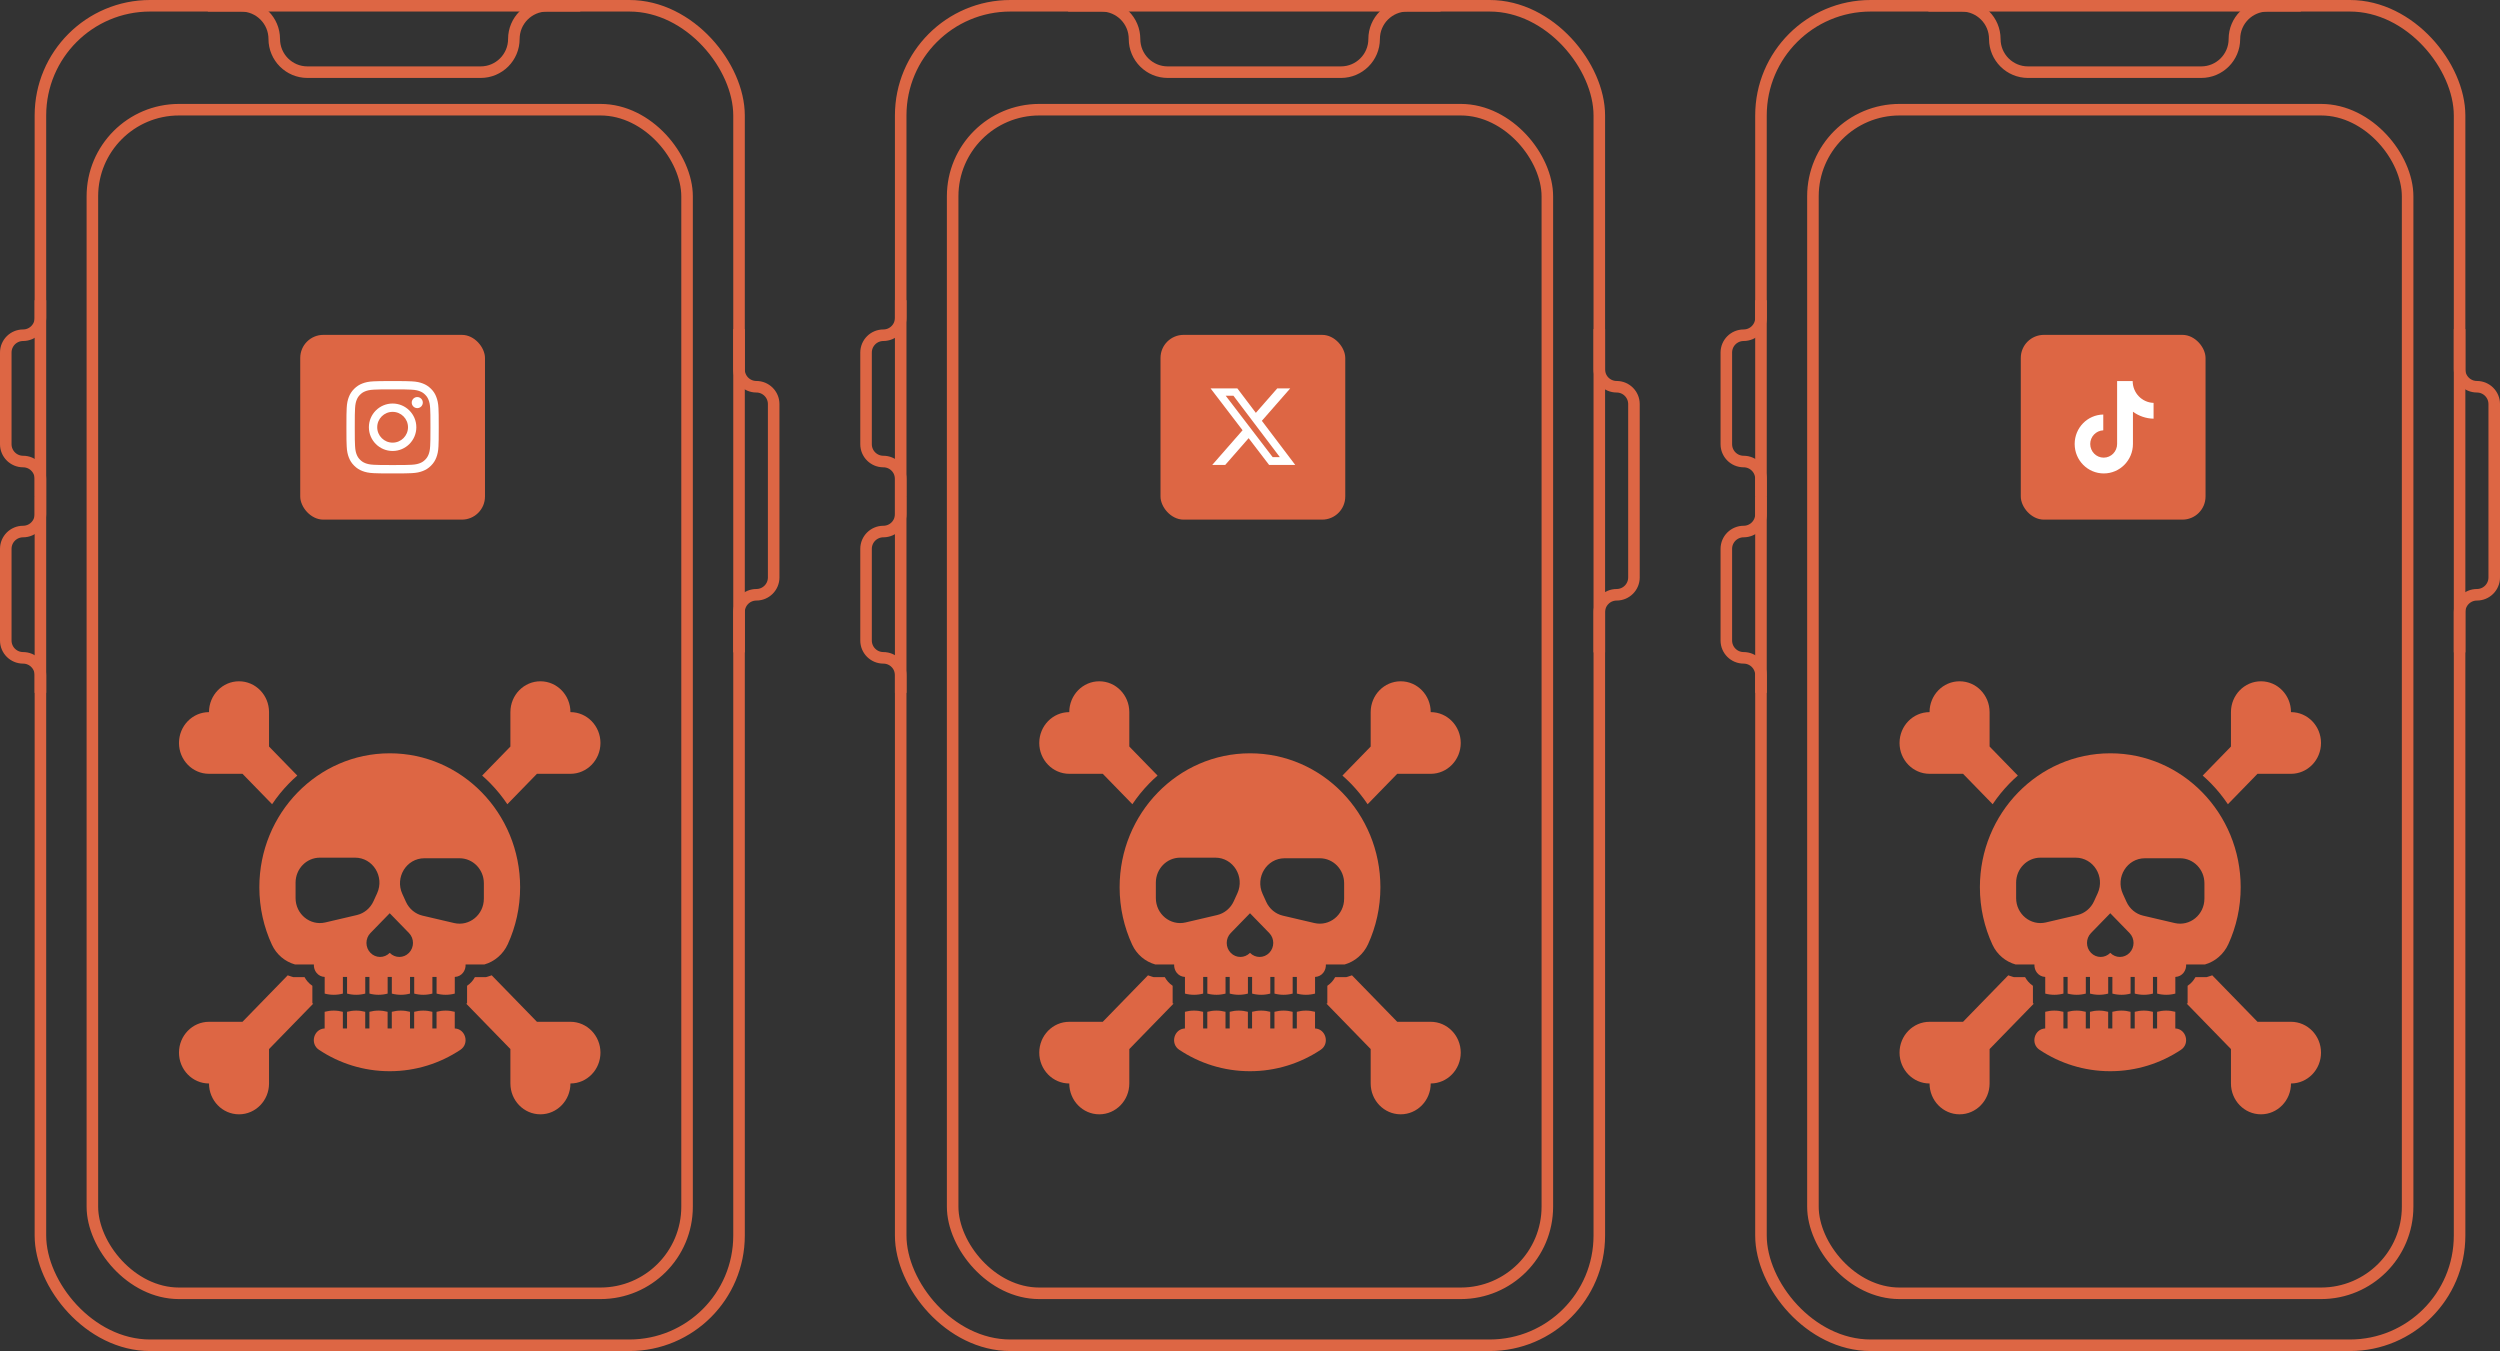 <?xml version="1.0" encoding="UTF-8"?> <svg xmlns="http://www.w3.org/2000/svg" width="433" height="234" viewBox="0 0 433 234" fill="none"><rect x="0" y="0" width="433" height="234" fill="#333333" stroke="none"/><rect x="7" y="1" width="121" height="232" rx="19" stroke="#DD6644" stroke-width="2"></rect><path d="M36 1H41.75C44.926 1 47.5 3.574 47.5 6.75V6.75C47.5 9.926 50.074 12.5 53.25 12.5H83.25C86.426 12.5 89 9.926 89 6.75V6.75C89 3.574 91.574 1 94.75 1H100.5" stroke="#DD6644" stroke-width="2"></path><path d="M7 86L7 82.938C7 81.281 5.657 79.938 4 79.938V79.938C2.343 79.938 1 78.595 1 76.938L1 61.062C1 59.405 2.343 58.062 4 58.062V58.062C5.657 58.062 7 56.719 7 55.062L7 52" stroke="#DD6644" stroke-width="2"></path><path d="M128 57L128 63.984C128 65.641 129.343 66.984 131 66.984V66.984C132.657 66.984 134 68.328 134 69.984L134 100.016C134 101.672 132.657 103.016 131 103.016V103.016C129.343 103.016 128 104.359 128 106.016L128 113" stroke="#DD6644" stroke-width="2"></path><path d="M7 120L7 116.938C7 115.281 5.657 113.938 4 113.938V113.938C2.343 113.938 1 112.595 1 110.938L1 95.062C1 93.405 2.343 92.062 4 92.062V92.062C5.657 92.062 7 90.719 7 89.062L7 86" stroke="#DD6644" stroke-width="2"></path><g clip-path="url(#clip0_4186_6774)"><rect x="16" y="19" width="103" height="205" rx="15" stroke="#DD6644" stroke-width="2"></rect><path d="M84.975 135.718C86.052 136.825 87.019 138.02 87.871 139.292L92.999 134.024H98.8C101.671 134.024 103.999 131.633 103.999 128.683C103.999 125.733 101.671 123.341 98.8 123.341C98.8 120.391 96.472 118 93.601 118C90.729 118 88.402 120.391 88.402 123.341V129.301L83.508 134.329C84.012 134.77 84.502 135.233 84.975 135.718Z" fill="#DD6644"></path><path d="M54.102 173.783V170.738C53.809 170.543 53.539 170.309 53.299 170.037C53.085 169.794 52.9 169.526 52.747 169.242H50.821L50.544 169.164C50.302 169.096 50.064 169.017 49.831 168.928L41.998 176.976H36.199C33.328 176.976 31 179.367 31 182.317C31 185.267 33.328 187.659 36.199 187.659C36.199 190.609 38.526 193 41.398 193C44.27 193 46.597 190.609 46.597 187.659V181.699L54.26 173.826L54.103 173.784L54.102 173.783Z" fill="#DD6644"></path><path d="M98.799 176.975H92.998L85.162 168.925C84.927 169.014 84.688 169.095 84.445 169.163L84.168 169.242H82.251C82.098 169.527 81.913 169.794 81.698 170.037C81.458 170.309 81.189 170.543 80.896 170.738V173.783L80.738 173.825L88.402 181.698V187.658C88.402 190.608 90.729 192.999 93.601 192.999C96.472 192.999 98.8 190.608 98.8 187.658C101.671 187.658 103.999 185.267 103.999 182.316C103.999 179.366 101.671 176.975 98.8 176.975H98.799Z" fill="#DD6644"></path><path d="M36.199 134.023H42L47.128 139.291C47.98 138.019 48.947 136.824 50.024 135.717C50.497 135.232 50.986 134.769 51.491 134.328L46.597 129.3V123.341C46.596 120.391 44.269 118 41.397 118C38.526 118 36.198 120.391 36.198 123.341C33.328 123.341 31 125.733 31 128.682C31 131.631 33.328 134.023 36.199 134.023Z" fill="#DD6644"></path><path d="M67.499 130.473C55.028 130.473 44.918 140.86 44.918 153.672C44.918 157.232 45.699 160.604 47.093 163.618C47.887 165.333 49.371 166.562 51.106 167.049H54.362C54.303 168.089 55.029 169.155 56.235 169.205V172.089C56.738 172.225 57.266 172.297 57.811 172.297C58.356 172.297 58.884 172.225 59.388 172.089V169.209H60.111V172.089C60.614 172.225 61.143 172.297 61.688 172.297C62.233 172.297 62.76 172.225 63.264 172.089V169.209H63.987V172.089C64.491 172.225 65.019 172.297 65.564 172.297C66.109 172.297 66.636 172.225 67.14 172.089V169.209H67.864V172.089C68.367 172.225 68.895 172.297 69.44 172.297C69.985 172.297 70.512 172.225 71.016 172.089V169.209H71.74V172.089C72.243 172.225 72.771 172.297 73.316 172.297C73.861 172.297 74.388 172.225 74.892 172.089V169.209H75.616V172.089C76.119 172.225 76.647 172.297 77.192 172.297C77.737 172.297 78.264 172.225 78.768 172.089V169.205C79.975 169.155 80.7 168.089 80.641 167.049H83.886C85.65 166.551 87.149 165.28 87.951 163.527C89.319 160.535 90.085 157.196 90.085 153.671C90.085 140.859 79.975 130.472 67.504 130.472L67.499 130.473ZM61.805 158.488L56.344 159.766C53.706 160.384 51.193 158.324 51.193 155.545V152.875C51.193 150.484 53.079 148.546 55.407 148.546H61.501C64.586 148.546 66.626 151.839 65.318 154.711L64.684 156.102C64.133 157.311 63.071 158.192 61.804 158.488L61.805 158.488ZM70.837 165.032C69.915 165.979 68.421 165.979 67.499 165.032C66.577 165.979 65.083 165.979 64.161 165.032C63.239 164.085 63.239 162.549 64.161 161.602L67.499 158.172L70.837 161.602C71.759 162.549 71.759 164.085 70.837 165.032ZM83.805 155.65C83.805 158.429 81.292 160.489 78.654 159.871L73.193 158.593C71.926 158.296 70.863 157.415 70.313 156.206L69.679 154.815C68.371 151.944 70.411 148.65 73.496 148.65H79.591C81.918 148.65 83.805 150.588 83.805 152.979V155.649L83.805 155.65Z" fill="#DD6644"></path><path d="M78.762 178.129V175.244C78.259 175.109 77.731 175.037 77.186 175.037C76.641 175.037 76.114 175.109 75.61 175.244V178.125H74.886V175.244C74.383 175.109 73.855 175.037 73.31 175.037C72.765 175.037 72.238 175.109 71.734 175.244V178.125H71.01V175.244C70.507 175.109 69.979 175.037 69.434 175.037C68.889 175.037 68.362 175.109 67.858 175.244V178.125H67.134V175.244C66.631 175.109 66.103 175.037 65.558 175.037C65.013 175.037 64.486 175.109 63.981 175.244V178.125H63.258V175.244C62.755 175.109 62.227 175.037 61.682 175.037C61.137 175.037 60.609 175.109 60.105 175.244V178.125H59.382V175.244C58.879 175.109 58.35 175.037 57.805 175.037C57.261 175.037 56.733 175.109 56.229 175.244V178.129C54.348 178.208 53.633 180.755 55.244 181.825C58.773 184.171 62.978 185.533 67.494 185.533C72.01 185.533 76.215 184.171 79.744 181.825C81.354 180.755 80.64 178.207 78.759 178.129H78.762Z" fill="#DD6644"></path><rect x="52" y="58" width="32" height="32" rx="4" fill="#DD6644"></rect><g clip-path="url(#clip1_4186_6774)"><path d="M68 67.441C70.138 67.441 70.391 67.45 71.231 67.487C72.013 67.522 72.434 67.653 72.716 67.763C73.088 67.906 73.356 68.081 73.634 68.359C73.916 68.641 74.088 68.906 74.231 69.278C74.341 69.559 74.472 69.984 74.506 70.763C74.544 71.606 74.553 71.859 74.553 73.994C74.553 76.131 74.544 76.384 74.506 77.225C74.472 78.006 74.341 78.428 74.231 78.709C74.088 79.081 73.912 79.35 73.634 79.628C73.353 79.909 73.088 80.081 72.716 80.225C72.434 80.334 72.009 80.466 71.231 80.5C70.388 80.537 70.134 80.547 68 80.547C65.862 80.547 65.609 80.537 64.769 80.5C63.987 80.466 63.566 80.334 63.284 80.225C62.913 80.081 62.644 79.906 62.366 79.628C62.084 79.347 61.913 79.081 61.769 78.709C61.659 78.428 61.528 78.003 61.494 77.225C61.456 76.381 61.447 76.128 61.447 73.994C61.447 71.856 61.456 71.603 61.494 70.763C61.528 69.981 61.659 69.559 61.769 69.278C61.913 68.906 62.087 68.638 62.366 68.359C62.647 68.078 62.913 67.906 63.284 67.763C63.566 67.653 63.991 67.522 64.769 67.487C65.609 67.45 65.862 67.441 68 67.441ZM68 66C65.828 66 65.556 66.009 64.703 66.047C63.853 66.084 63.269 66.222 62.763 66.419C62.234 66.625 61.788 66.897 61.344 67.344C60.897 67.787 60.625 68.234 60.419 68.759C60.222 69.269 60.084 69.85 60.047 70.7C60.009 71.556 60 71.828 60 74C60 76.172 60.009 76.444 60.047 77.297C60.084 78.147 60.222 78.731 60.419 79.237C60.625 79.766 60.897 80.213 61.344 80.656C61.788 81.1 62.234 81.375 62.759 81.578C63.269 81.775 63.85 81.912 64.7 81.95C65.553 81.987 65.825 81.997 67.997 81.997C70.169 81.997 70.441 81.987 71.294 81.95C72.144 81.912 72.728 81.775 73.234 81.578C73.759 81.375 74.206 81.1 74.65 80.656C75.094 80.213 75.369 79.766 75.572 79.241C75.769 78.731 75.906 78.15 75.944 77.3C75.981 76.447 75.991 76.175 75.991 74.003C75.991 71.831 75.981 71.559 75.944 70.706C75.906 69.856 75.769 69.272 75.572 68.766C75.375 68.234 75.103 67.787 74.656 67.344C74.213 66.9 73.766 66.625 73.241 66.422C72.731 66.225 72.15 66.088 71.3 66.05C70.444 66.009 70.172 66 68 66Z" fill="white"></path><path d="M68 69.891C65.731 69.891 63.891 71.731 63.891 74C63.891 76.269 65.731 78.109 68 78.109C70.269 78.109 72.109 76.269 72.109 74C72.109 71.731 70.269 69.891 68 69.891ZM68 76.666C66.528 76.666 65.334 75.472 65.334 74C65.334 72.528 66.528 71.334 68 71.334C69.472 71.334 70.666 72.528 70.666 74C70.666 75.472 69.472 76.666 68 76.666Z" fill="white"></path><path d="M73.231 69.728C73.231 70.259 72.8 70.688 72.272 70.688C71.741 70.688 71.312 70.256 71.312 69.728C71.312 69.197 71.744 68.769 72.272 68.769C72.8 68.769 73.231 69.2 73.231 69.728Z" fill="white"></path></g></g><rect x="156" y="1" width="121" height="232" rx="19" stroke="#DD6644" stroke-width="2"></rect><path d="M185 1H190.75C193.926 1 196.5 3.574 196.5 6.75V6.75C196.5 9.926 199.074 12.5 202.25 12.5H232.25C235.426 12.5 238 9.926 238 6.75V6.75C238 3.574 240.574 1 243.75 1H249.5" stroke="#DD6644" stroke-width="2"></path><path d="M156 86L156 82.938C156 81.281 154.657 79.938 153 79.938V79.938C151.343 79.938 150 78.595 150 76.938L150 61.062C150 59.405 151.343 58.062 153 58.062V58.062C154.657 58.062 156 56.719 156 55.062L156 52" stroke="#DD6644" stroke-width="2"></path><path d="M277 57L277 63.984C277 65.641 278.343 66.984 280 66.984V66.984C281.657 66.984 283 68.328 283 69.984L283 100.016C283 101.672 281.657 103.016 280 103.016V103.016C278.343 103.016 277 104.359 277 106.016L277 113" stroke="#DD6644" stroke-width="2"></path><path d="M156 120L156 116.938C156 115.281 154.657 113.938 153 113.938V113.938C151.343 113.938 150 112.595 150 110.938L150 95.062C150 93.405 151.343 92.062 153 92.062V92.062C154.657 92.062 156 90.719 156 89.062L156 86" stroke="#DD6644" stroke-width="2"></path><g clip-path="url(#clip2_4186_6774)"><rect x="165" y="19" width="103" height="205" rx="15" stroke="#DD6644" stroke-width="2"></rect><path d="M233.975 135.718C235.052 136.825 236.019 138.02 236.871 139.292L241.999 134.024H247.8C250.671 134.024 252.999 131.633 252.999 128.683C252.999 125.733 250.671 123.341 247.8 123.341C247.8 120.391 245.472 118 242.601 118C239.729 118 237.402 120.391 237.402 123.341V129.301L232.508 134.329C233.012 134.77 233.502 135.233 233.975 135.718Z" fill="#DD6644"></path><path d="M203.102 173.783V170.738C202.809 170.543 202.539 170.309 202.299 170.037C202.085 169.794 201.9 169.526 201.747 169.242H199.821L199.544 169.164C199.302 169.096 199.064 169.017 198.831 168.928L190.998 176.976H185.199C182.327 176.976 180 179.367 180 182.317C180 185.267 182.327 187.659 185.199 187.659C185.199 190.609 187.526 193 190.398 193C193.269 193 195.597 190.609 195.597 187.659V181.699L203.26 173.826L203.103 173.784L203.102 173.783Z" fill="#DD6644"></path><path d="M247.799 176.975H241.998L234.162 168.925C233.927 169.014 233.688 169.095 233.445 169.163L233.168 169.242H231.251C231.098 169.527 230.913 169.794 230.698 170.037C230.458 170.309 230.189 170.543 229.896 170.738V173.783L229.738 173.825L237.402 181.698V187.658C237.402 190.608 239.729 192.999 242.601 192.999C245.472 192.999 247.8 190.608 247.8 187.658C250.671 187.658 252.999 185.267 252.999 182.316C252.999 179.366 250.671 176.975 247.8 176.975H247.799Z" fill="#DD6644"></path><path d="M185.199 134.023H191L196.128 139.291C196.98 138.019 197.947 136.824 199.024 135.717C199.497 135.232 199.986 134.769 200.491 134.328L195.597 129.3V123.341C195.596 120.391 193.269 118 190.397 118C187.526 118 185.198 120.391 185.198 123.341C182.327 123.341 180 125.733 180 128.682C180 131.631 182.327 134.023 185.199 134.023Z" fill="#DD6644"></path><path d="M216.499 130.473C204.028 130.473 193.918 140.86 193.918 153.672C193.918 157.232 194.699 160.604 196.093 163.618C196.887 165.333 198.371 166.562 200.106 167.049H203.362C203.303 168.089 204.029 169.155 205.235 169.205V172.089C205.738 172.225 206.266 172.297 206.811 172.297C207.356 172.297 207.884 172.225 208.388 172.089V169.209H209.111V172.089C209.614 172.225 210.143 172.297 210.688 172.297C211.232 172.297 211.76 172.225 212.264 172.089V169.209H212.987V172.089C213.491 172.225 214.019 172.297 214.564 172.297C215.109 172.297 215.636 172.225 216.14 172.089V169.209H216.864V172.089C217.367 172.225 217.895 172.297 218.44 172.297C218.985 172.297 219.512 172.225 220.016 172.089V169.209H220.74V172.089C221.243 172.225 221.771 172.297 222.316 172.297C222.861 172.297 223.388 172.225 223.892 172.089V169.209H224.616V172.089C225.119 172.225 225.647 172.297 226.192 172.297C226.737 172.297 227.264 172.225 227.768 172.089V169.205C228.975 169.155 229.7 168.089 229.641 167.049H232.886C234.65 166.551 236.149 165.28 236.951 163.527C238.319 160.535 239.085 157.196 239.085 153.671C239.085 140.859 228.975 130.472 216.503 130.472L216.499 130.473ZM210.805 158.488L205.344 159.766C202.706 160.384 200.193 158.324 200.193 155.545V152.875C200.193 150.484 202.079 148.546 204.407 148.546H210.501C213.586 148.546 215.626 151.839 214.318 154.711L213.684 156.102C213.133 157.311 212.071 158.192 210.804 158.488L210.805 158.488ZM219.837 165.032C218.915 165.979 217.421 165.979 216.499 165.032C215.577 165.979 214.083 165.979 213.161 165.032C212.239 164.085 212.239 162.549 213.161 161.602L216.499 158.172L219.837 161.602C220.759 162.549 220.759 164.085 219.837 165.032ZM232.805 155.65C232.805 158.429 230.292 160.489 227.654 159.871L222.193 158.593C220.926 158.296 219.863 157.415 219.313 156.206L218.679 154.815C217.371 151.944 219.411 148.65 222.496 148.65H228.591C230.918 148.65 232.805 150.588 232.805 152.979V155.649L232.805 155.65Z" fill="#DD6644"></path><path d="M227.762 178.129V175.244C227.259 175.109 226.731 175.037 226.186 175.037C225.641 175.037 225.114 175.109 224.61 175.244V178.125H223.886V175.244C223.383 175.109 222.855 175.037 222.31 175.037C221.765 175.037 221.238 175.109 220.734 175.244V178.125H220.01V175.244C219.507 175.109 218.979 175.037 218.434 175.037C217.889 175.037 217.362 175.109 216.858 175.244V178.125H216.134V175.244C215.631 175.109 215.103 175.037 214.558 175.037C214.013 175.037 213.486 175.109 212.981 175.244V178.125H212.258V175.244C211.755 175.109 211.227 175.037 210.682 175.037C210.137 175.037 209.609 175.109 209.105 175.244V178.125H208.382V175.244C207.878 175.109 207.35 175.037 206.805 175.037C206.26 175.037 205.733 175.109 205.229 175.244V178.129C203.348 178.208 202.633 180.755 204.244 181.825C207.773 184.171 211.978 185.533 216.494 185.533C221.01 185.533 225.215 184.171 228.744 181.825C230.354 180.755 229.64 178.207 227.759 178.129H227.762Z" fill="#DD6644"></path></g><rect x="201" y="58" width="32" height="32" rx="4" fill="#DD6644"></rect><path d="M221.219 67.269H223.468L218.554 72.885L224.335 80.526H219.809L216.264 75.892L212.208 80.526H209.958L215.213 74.52L209.668 67.269H214.309L217.513 71.505L221.219 67.269ZM220.43 79.18H221.676L213.632 68.545H212.294L220.43 79.18Z" fill="white"></path><rect x="305" y="1" width="121" height="232" rx="19" stroke="#DD6644" stroke-width="2"></rect><path d="M334 1H339.75C342.926 1 345.5 3.574 345.5 6.75V6.75C345.5 9.926 348.074 12.5 351.25 12.5H381.25C384.426 12.5 387 9.926 387 6.75V6.75C387 3.574 389.574 1 392.75 1H398.5" stroke="#DD6644" stroke-width="2"></path><path d="M305 86L305 82.938C305 81.281 303.657 79.938 302 79.938V79.938C300.343 79.938 299 78.595 299 76.938L299 61.062C299 59.405 300.343 58.062 302 58.062V58.062C303.657 58.062 305 56.719 305 55.062L305 52" stroke="#DD6644" stroke-width="2"></path><path d="M426 57L426 63.984C426 65.641 427.343 66.984 429 66.984V66.984C430.657 66.984 432 68.328 432 69.984L432 100.016C432 101.672 430.657 103.016 429 103.016V103.016C427.343 103.016 426 104.359 426 106.016L426 113" stroke="#DD6644" stroke-width="2"></path><path d="M305 120L305 116.938C305 115.281 303.657 113.938 302 113.938V113.938C300.343 113.938 299 112.595 299 110.938L299 95.062C299 93.405 300.343 92.062 302 92.062V92.062C303.657 92.062 305 90.719 305 89.062L305 86" stroke="#DD6644" stroke-width="2"></path><g clip-path="url(#clip3_4186_6774)"><rect x="314" y="19" width="103" height="205" rx="15" stroke="#DD6644" stroke-width="2"></rect><path d="M382.975 135.718C384.052 136.825 385.019 138.02 385.871 139.292L390.999 134.024H396.8C399.671 134.024 401.999 131.633 401.999 128.683C401.999 125.733 399.671 123.341 396.8 123.341C396.8 120.391 394.472 118 391.601 118C388.729 118 386.402 120.391 386.402 123.341V129.301L381.508 134.329C382.012 134.77 382.502 135.233 382.975 135.718Z" fill="#DD6644"></path><path d="M352.102 173.783V170.738C351.809 170.543 351.539 170.309 351.299 170.037C351.085 169.794 350.9 169.526 350.747 169.242H348.821L348.544 169.164C348.302 169.096 348.064 169.017 347.831 168.928L339.998 176.976H334.199C331.327 176.976 329 179.367 329 182.317C329 185.267 331.327 187.659 334.199 187.659C334.199 190.609 336.526 193 339.398 193C342.269 193 344.597 190.609 344.597 187.659V181.699L352.26 173.826L352.103 173.784L352.102 173.783Z" fill="#DD6644"></path><path d="M396.799 176.975H390.998L383.162 168.925C382.927 169.014 382.688 169.095 382.445 169.163L382.168 169.242H380.251C380.098 169.527 379.913 169.794 379.698 170.037C379.458 170.309 379.189 170.543 378.896 170.738V173.783L378.738 173.825L386.402 181.698V187.658C386.402 190.608 388.729 192.999 391.601 192.999C394.472 192.999 396.8 190.608 396.8 187.658C399.671 187.658 401.999 185.267 401.999 182.316C401.999 179.366 399.671 176.975 396.8 176.975H396.799Z" fill="#DD6644"></path><path d="M334.199 134.023H340L345.128 139.291C345.98 138.019 346.947 136.824 348.024 135.717C348.497 135.232 348.986 134.769 349.491 134.328L344.597 129.3V123.341C344.596 120.391 342.269 118 339.397 118C336.526 118 334.198 120.391 334.198 123.341C331.327 123.341 329 125.733 329 128.682C329 131.631 331.327 134.023 334.199 134.023Z" fill="#DD6644"></path><path d="M365.499 130.473C353.028 130.473 342.918 140.86 342.918 153.672C342.918 157.232 343.699 160.604 345.093 163.618C345.887 165.333 347.371 166.562 349.106 167.049H352.362C352.303 168.089 353.029 169.155 354.235 169.205V172.089C354.738 172.225 355.266 172.297 355.811 172.297C356.356 172.297 356.884 172.225 357.388 172.089V169.209H358.111V172.089C358.614 172.225 359.143 172.297 359.688 172.297C360.232 172.297 360.76 172.225 361.264 172.089V169.209H361.987V172.089C362.491 172.225 363.019 172.297 363.564 172.297C364.109 172.297 364.636 172.225 365.14 172.089V169.209H365.864V172.089C366.367 172.225 366.895 172.297 367.44 172.297C367.985 172.297 368.512 172.225 369.016 172.089V169.209H369.74V172.089C370.243 172.225 370.771 172.297 371.316 172.297C371.861 172.297 372.388 172.225 372.892 172.089V169.209H373.616V172.089C374.119 172.225 374.647 172.297 375.192 172.297C375.737 172.297 376.264 172.225 376.768 172.089V169.205C377.975 169.155 378.7 168.089 378.641 167.049H381.886C383.65 166.551 385.149 165.28 385.951 163.527C387.319 160.535 388.085 157.196 388.085 153.671C388.085 140.859 377.975 130.472 365.503 130.472L365.499 130.473ZM359.805 158.488L354.344 159.766C351.706 160.384 349.193 158.324 349.193 155.545V152.875C349.193 150.484 351.079 148.546 353.407 148.546H359.501C362.586 148.546 364.626 151.839 363.318 154.711L362.684 156.102C362.133 157.311 361.071 158.192 359.804 158.488L359.805 158.488ZM368.837 165.032C367.915 165.979 366.421 165.979 365.499 165.032C364.577 165.979 363.083 165.979 362.161 165.032C361.239 164.085 361.239 162.549 362.161 161.602L365.499 158.172L368.837 161.602C369.759 162.549 369.759 164.085 368.837 165.032ZM381.805 155.65C381.805 158.429 379.292 160.489 376.654 159.871L371.193 158.593C369.926 158.296 368.863 157.415 368.313 156.206L367.679 154.815C366.371 151.944 368.411 148.65 371.496 148.65H377.591C379.918 148.65 381.805 150.588 381.805 152.979V155.649L381.805 155.65Z" fill="#DD6644"></path><path d="M376.762 178.129V175.244C376.259 175.109 375.731 175.037 375.186 175.037C374.641 175.037 374.114 175.109 373.61 175.244V178.125H372.886V175.244C372.383 175.109 371.855 175.037 371.31 175.037C370.765 175.037 370.238 175.109 369.734 175.244V178.125H369.01V175.244C368.507 175.109 367.979 175.037 367.434 175.037C366.889 175.037 366.362 175.109 365.858 175.244V178.125H365.134V175.244C364.631 175.109 364.103 175.037 363.558 175.037C363.013 175.037 362.486 175.109 361.981 175.244V178.125H361.258V175.244C360.755 175.109 360.227 175.037 359.682 175.037C359.137 175.037 358.609 175.109 358.105 175.244V178.125H357.382V175.244C356.878 175.109 356.35 175.037 355.805 175.037C355.26 175.037 354.733 175.109 354.229 175.244V178.129C352.348 178.208 351.633 180.755 353.244 181.825C356.773 184.171 360.978 185.533 365.494 185.533C370.01 185.533 374.215 184.171 377.744 181.825C379.354 180.755 378.64 178.207 376.759 178.129H376.762Z" fill="#DD6644"></path></g><rect x="350" y="58" width="32" height="32" rx="4" fill="#DD6644"></rect><path d="M369.38 66H366.684V76.898C366.684 78.197 365.647 79.264 364.356 79.264C363.066 79.264 362.028 78.197 362.028 76.898C362.028 75.623 363.043 74.58 364.287 74.533V71.797C361.545 71.844 359.332 74.093 359.332 76.898C359.332 79.728 361.591 82 364.379 82C367.168 82 369.426 79.704 369.426 76.898V71.31C370.441 72.052 371.685 72.493 372.999 72.516V69.78C370.971 69.71 369.38 68.041 369.38 66Z" fill="white"></path><defs><clipPath id="clip0_4186_6774"><rect width="105" height="207" fill="white" transform="translate(15 18)"></rect></clipPath><clipPath id="clip1_4186_6774"><rect width="16" height="16" fill="white" transform="translate(60 66)"></rect></clipPath><clipPath id="clip2_4186_6774"><rect width="105" height="207" fill="white" transform="translate(164 18)"></rect></clipPath><clipPath id="clip3_4186_6774"><rect width="105" height="207" fill="white" transform="translate(313 18)"></rect></clipPath></defs></svg> 